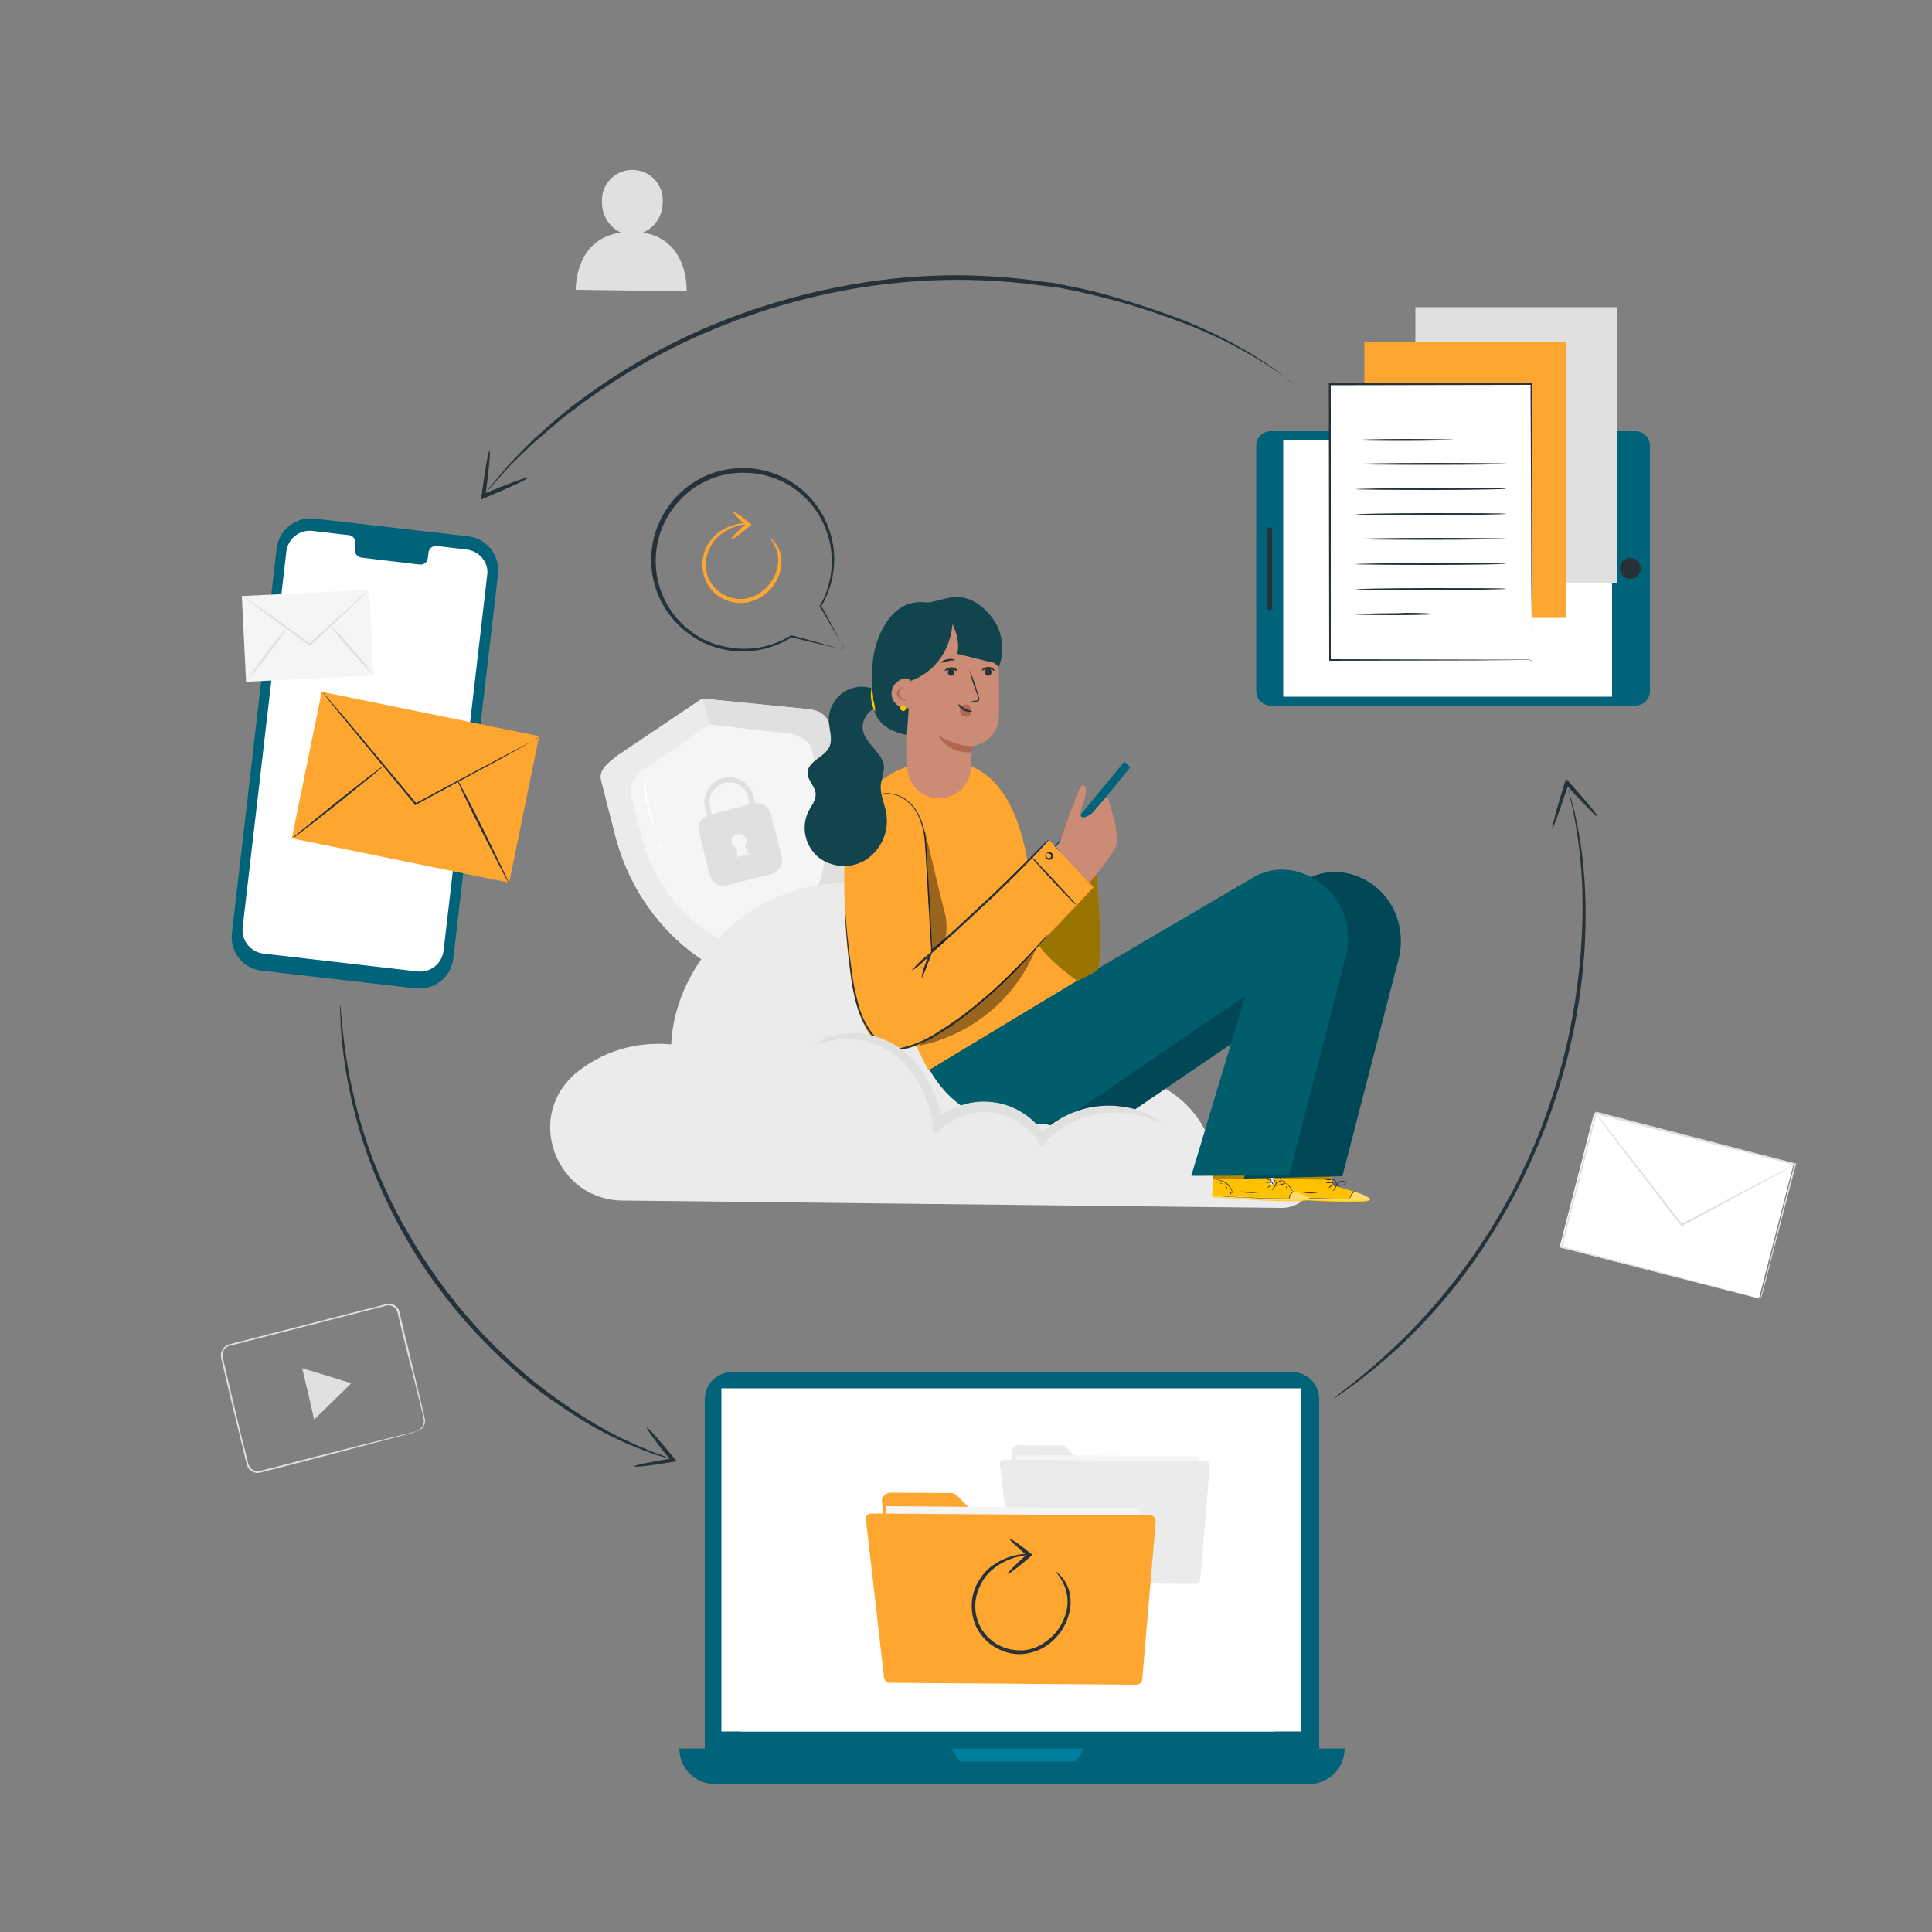 <?xml version="1.0" encoding="utf-8"?>
<!-- Generator: Adobe Illustrator 28.0.0, SVG Export Plug-In . SVG Version: 6.00 Build 0)  -->
<svg version="1.1" id="Ebene_1" xmlns="http://www.w3.org/2000/svg" xmlns:xlink="http://www.w3.org/1999/xlink" x="0px" y="0px"
	 viewBox="0 0 500 500" style="enable-background:new 0 0 500 500;" xml:space="preserve">
<rect x="0" y="0" width="500" height="500" fill="#808080" stroke="none"/>
<style type="text/css">
	.st0{fill:#F5F5F5;}
	.st1{fill:#EBEBEB;}
	.st2{fill:#E0E0E0;}
	.st3{fill:#FFFFFF;}
	.st4{fill:#00637A;}
	.st5{fill:#263238;}
	.st6{fill:#FFA631;}
	.st7{fill:#007F9C;}
	.st8{fill:#FFC100;}
	.st9{opacity:0.4;}
	.st10{opacity:0.3;enable-background:new    ;}
	.st11{fill:#004757;}
	.st12{fill:#015C6B;}
	.st13{opacity:0.4;enable-background:new    ;}
	.st14{fill:#11444C;}
	.st15{fill:#CC8B75;}
	.st16{fill:#B26752;}
</style>
<g>
	<g>
		<g>
			<g>
				<g>
					<g>
						<path class="st0" d="M207.9,183.4l-26.2-2.6L160,195.4c-2.7,2.2-5.1,3.7-4.4,6.6l3.6,14.1c2.5,9.8,7.5,18.8,14.9,26.1
							c6.3,6.1,15,11.8,26.8,13.8c8.9-5.6,14-15.9,16.7-24.2c3.1-9.9,3.2-20.2,0.7-30.1l-3.2-12.7
							C214.1,184.9,211.5,183.5,207.9,183.4z"/>
					</g>
				</g>
			</g>
			<g>
				<g>
					<path class="st1" d="M198.9,247.7c-9.3-1.6-16.3-6.2-21.2-11c-5.9-5.7-9.9-12.9-11.8-20.6l-2.5-9.9c-0.6-2.2,0.3-4.7,2.6-6.6
						l17.5-12.1l-1.7-6.7L160,195.4c-2.2,1.7-5.1,3.7-4.4,6.6l3.6,14.1c2.5,9.8,7.5,18.8,14.9,26.1c6.3,6.1,15,11.8,26.8,13.8
						L198.9,247.7L198.9,247.7z"/>
				</g>
			</g>
			<g>
				<g>
					<path class="st2" d="M201,255.9c1.6-1,2.9-2,4.2-3.2c3.4-3.2,6.1-7,8-10.4c2.2-3.7,3.5-7.6,4.6-11.1c3.1-9.9,3.2-20.2,0.5-30.3
						l-2.9-11.6c-1.5-5.8-4.5-5.5-7.4-5.9l-26.2-2.6l1.7,6.7l21.3,2.4c3,0.6,4.9,2.3,5.4,4.6l2.5,9.9c2,7.8,1.9,15.9-0.6,23.8
						c-2.1,6.6-5.8,13.8-13.2,19.7L201,255.9L201,255.9z"/>
				</g>
			</g>
		</g>
		<g>
			<path class="st2" d="M195.4,207.9l-0.4-1.9c-0.9-3.4-4.4-5.5-7.8-4.7c-3.4,0.9-5.6,4.4-4.7,7.8l0.5,2c-1.6,0.7-2.5,2.4-2.1,4.2
				l2.8,11.2c0.5,1.9,2.4,3.1,4.4,2.6l11.6-2.9c1.9-0.5,3.1-2.4,2.6-4.4l-2.8-11.2C198.9,208.8,197.2,207.6,195.4,207.9z M193.8,221
				l-3,0.8l-0.1-2.3c-0.6-0.2-1.1-0.7-1.3-1.3c-0.3-1,0.4-2.1,1.4-2.3c1-0.3,2.1,0.4,2.3,1.4c0.2,0.6,0,1.3-0.4,1.7
				C193.1,219.7,193.8,221,193.8,221z M194,208.2l-9.8,2.5l-0.4-1.9c-0.7-2.7,1-5.5,3.7-6.2c2.7-0.7,5.5,1,6.1,3.6L194,208.2z"/>
		</g>
		<g>
			<g>
				<path class="st3" d="M169.5,214.3c0,0-0.4-0.7-0.8-1.9c-0.4-1.2-1-2.9-1.4-4.7c-0.2-0.9-0.4-1.8-0.5-2.7c-0.1-0.8-0.2-1.6,0-2.3
					c0.2-0.6,0.5-1.1,0.8-1.3c0.3-0.3,0.5-0.3,0.5-0.3c0.1,0-0.8,0.4-1,1.6c-0.1,0.6,0,1.3,0.1,2.1c0.1,0.8,0.3,1.7,0.5,2.7
					c0.4,1.9,0.9,3.5,1.3,4.7C169.3,213.5,169.6,214.3,169.5,214.3z"/>
			</g>
		</g>
		<g>
			<g>
				<path class="st3" d="M171.4,220.4c-0.1,0-0.4-0.5-0.6-1.2c-0.2-0.7-0.2-1.3-0.2-1.4c0.1,0,0.4,0.5,0.6,1.2
					C171.5,219.7,171.5,220.3,171.4,220.4z"/>
			</g>
		</g>
	</g>
</g>
<g id="freepik--background-complete--inject-2">
	
		<rect x="416.3" y="285.3" transform="matrix(0.249 -0.968 0.968 0.249 23.791 654.721)" class="st3" width="35.9" height="53.3"/>
	<path class="st2" d="M455.6,336.1c0,0,0-0.2,0.1-0.6l0.5-1.9l1.8-7c1.5-6.1,3.7-14.8,6.4-25.3l0.1,0.2l-51.6-13.2l0.3-0.2l0,0v0.1
		v0.1l-0.1,0.3l-0.1,0.6l-0.3,1.1l-0.6,2.3c-0.4,1.5-0.8,3.1-1.2,4.6c-0.8,3-1.5,6-2.3,8.9c-1.5,5.8-3,11.4-4.3,16.7l-0.2-0.3
		l37.1,9.7l10.6,2.8l2.8,0.8l0.7,0.2L455.6,336.1l-0.2-0.1l-0.7-0.2l-2.8-0.7l-10.6-2.7l-37.3-9.5l-0.2-0.1l0.1-0.2
		c1.4-5.3,2.8-10.9,4.3-16.7c0.8-2.9,1.5-5.9,2.3-8.9c0.4-1.5,0.8-3,1.2-4.6c0.2-0.8,0.4-1.5,0.6-2.3l0.3-1.1l0.1-0.6l0.1-0.3V288
		V288v-0.1l0,0l0.3-0.2l51.6,13.4l0.2,0l-0.1,0.2c-2.8,10.6-5,19.3-6.6,25.4l-1.8,7c-0.2,0.8-0.4,1.4-0.5,1.8L455.6,336.1z"/>
	<path class="st2" d="M464.5,301.3c-0.2,0.1-0.4,0.3-0.6,0.4l-1.7,1l-6.2,3.4l-20.7,11.2l-0.2,0.1l-0.1-0.2l-1-1.3l-15-19.6
		c-1.9-2.5-3.4-4.5-4.5-6c-0.5-0.7-0.9-1.2-1.2-1.6c-0.1-0.2-0.3-0.4-0.4-0.6c0.2,0.2,0.3,0.3,0.5,0.5c0.3,0.4,0.8,0.9,1.3,1.6
		l4.6,5.9l15.1,19.5l1,1.3l-0.3-0.1l20.8-11l6.3-3.3l1.7-0.9C464.1,301.4,464.3,301.3,464.5,301.3z"/>
	<path class="st2" d="M107.8,370.4c0.5-0.2,0.9-0.5,1.3-0.9c0.4-0.5,0.6-1.1,0.6-1.7c0-0.4-0.1-0.8-0.2-1.2
		c-0.1-0.4-0.2-0.9-0.3-1.4c-1-3.9-2.3-9.5-4.1-16.3c-0.4-1.7-0.9-3.5-1.3-5.4l-0.7-2.9c-0.1-0.5-0.2-1-0.4-1.4
		c-0.2-0.4-0.5-0.8-0.9-1c-0.4-0.3-0.9-0.4-1.4-0.4c-0.5,0.1-1,0.2-1.5,0.4l-3.2,0.8l-6.7,1.7l-29.6,7.6c-1.2,0.3-2,1.6-1.8,2.8
		c0.3,1.3,0.6,2.6,0.9,3.9c0.6,2.6,1.2,5.1,1.8,7.6c1.2,5,2.3,9.8,3.5,14.3l0.4,1.7c0.1,0.5,0.4,1,0.7,1.4c0.4,0.4,0.9,0.6,1.4,0.7
		c0.5,0,1.1-0.1,1.6-0.2l6.3-1.6l11.3-2.9l16.3-4.1l4.4-1.1l1.2-0.3L107.8,370.4l-0.4,0.2l-1.1,0.3l-4.4,1.2l-16.3,4.3l-11.2,2.9
		l-6.3,1.6c-0.6,0.2-1.1,0.3-1.7,0.3c-0.6-0.1-1.2-0.3-1.7-0.8c-0.4-0.4-0.8-1-0.9-1.6c-0.1-0.6-0.3-1.1-0.4-1.7
		c-1.1-4.6-2.3-9.4-3.5-14.3c-0.6-2.5-1.2-5-1.8-7.6c-0.3-1.3-0.6-2.6-0.9-3.9c-0.3-1.5,0.7-3,2.2-3.4l29.6-7.6l6.7-1.7l3.2-0.8
		c0.5-0.2,1.1-0.3,1.6-0.4c0.6,0,1.1,0.1,1.6,0.4c0.5,0.3,0.9,0.7,1.1,1.2c0.2,0.5,0.3,1,0.4,1.5c0.2,1,0.5,2,0.7,2.9
		c0.4,1.9,0.9,3.7,1.3,5.4c1.6,6.9,3,12.5,3.9,16.4l0.3,1.4c0.1,0.4,0.2,0.8,0.2,1.2c0,0.7-0.3,1.3-0.7,1.8c-0.3,0.3-0.6,0.5-1,0.7
		C108,370.4,107.9,370.4,107.8,370.4z"/>
	<polygon class="st2" points="84.5,356 90.9,358 86.1,362.7 81.3,367.4 79.8,360.8 78.2,354.1 	"/>
	<path class="st2" d="M166.4,60.2c3.1-1.3,5.1-4.4,5.1-7.7c0.4-4.3-2.9-8.2-7.2-8.5c-4.3-0.4-8.2,2.9-8.5,7.2c0,0.4,0,0.7,0,1.1
		c-0.1,3.4,1.9,6.5,4.9,7.9C148.6,61.8,149,75,149,75l28.7,0.4C177.7,75.4,178.4,62.1,166.4,60.2z"/>
</g>
<g id="freepik--device-3--inject-2">
	<path class="st4" d="M325.1,178.9v-63.6c0-2,1.7-3.7,3.7-3.7h94.5c2,0,3.7,1.7,3.7,3.7v63.6c0,2-1.7,3.7-3.7,3.7h-94.5
		C326.8,182.6,325.1,181,325.1,178.9z"/>
	<rect x="332.1" y="113.8" class="st3" width="85.1" height="66.5"/>
	<circle class="st5" cx="421.9" cy="147.1" r="2.7"/>
	<path class="st5" d="M329.2,137v20.3c0,0.3-0.3,0.6-0.6,0.6l0,0c-0.3,0-0.6-0.3-0.6-0.6V137c0-0.3,0.2-0.6,0.5-0.6c0,0,0,0,0,0l0,0
		C328.9,136.4,329.2,136.7,329.2,137L329.2,137z"/>
	<rect x="366.3" y="79.5" class="st2" width="52.2" height="71.4"/>
	<rect x="353.1" y="88.5" class="st6" width="52.2" height="71.4"/>
	<rect x="344.2" y="99.5" class="st3" width="52.2" height="71.4"/>
	<path class="st5" d="M396.4,170.9c0,0,0-0.1,0-0.4s0-0.6,0-1v-3.9c0-3.4,0-8.4-0.1-14.7c0-12.6-0.1-30.4-0.2-51.5l0.2,0.2
		l-52.2,0.1l0,0l0.3-0.3v71.4l-0.2-0.2l37.9,0.1h10.5h2.8C396.1,170.8,396.5,170.8,396.4,170.9l-0.8-0.1h-2.7l-10.5,0.1l-38,0.1H344
		v-0.2c0-20-0.1-44.7-0.1-71.4v-0.3h0.3h52.2h0.2v0.2c0,21.2-0.1,39-0.1,51.6c0,6.3,0,11.2-0.1,14.6c0,1.7,0,3,0,3.9
		c0,0.4,0,0.8,0,1C396.4,170.6,396.4,170.7,396.4,170.9z"/>
	<path class="st5" d="M376.1,113.8c0,0.1-5.7,0.3-12.7,0.3s-12.7-0.1-12.7-0.2s5.7-0.3,12.7-0.3S376.1,113.7,376.1,113.8z"/>
	<path class="st5" d="M389.8,120c0,0.2-8.8,0.3-19.5,0.3s-19.5-0.1-19.5-0.2s8.7-0.3,19.5-0.3S389.8,119.9,389.8,120z"/>
	<path class="st5" d="M389.8,126.5c0,0.1-8.7,0.3-19.5,0.3s-19.5-0.1-19.5-0.2s8.8-0.3,19.5-0.3S389.8,126.3,389.8,126.5z"/>
	<path class="st5" d="M389.8,133c0,0.1-8.8,0.3-19.5,0.3s-19.5-0.1-19.5-0.2s8.7-0.3,19.5-0.3S389.8,132.8,389.8,133z"/>
	<path class="st5" d="M389.8,139.4c0,0.1-8.7,0.3-19.5,0.3s-19.5-0.1-19.5-0.2s8.8-0.3,19.5-0.3S389.8,139.3,389.8,139.4z"/>
	<path class="st5" d="M389.8,145.9c0,0.1-8.8,0.3-19.5,0.3s-19.5-0.1-19.5-0.2s8.7-0.3,19.5-0.3S389.8,145.8,389.8,145.9z"/>
	<path class="st5" d="M389.8,152.4c0,0.1-8.7,0.3-19.5,0.3s-19.5-0.1-19.5-0.2s8.8-0.3,19.5-0.3S389.8,152.2,389.8,152.4z"/>
	<path class="st5" d="M371.7,158.9c0,0.1-4.7,0.3-10.5,0.3s-10.5-0.1-10.5-0.2s4.7-0.3,10.5-0.3
		C364.7,158.5,368.2,158.6,371.7,158.9z"/>
</g>
<g id="freepik--device-2--inject-2">
	<path class="st4" d="M189.4,355.1h145c3.9,0,7,3.1,7,7v91.1c0,3.9-3.1,7-7,7h-145c-3.9,0-7-3.1-7-7v-91.1
		C182.4,358.2,185.6,355.1,189.4,355.1z"/>
	<path class="st4" d="M338.9,461.7H185c-5.1,0-9.2-4.1-9.2-9.2c0,0,0,0,0,0H348C348,457.5,343.9,461.7,338.9,461.7z"/>
	<rect x="186.7" y="359.3" class="st3" width="150" height="88.8"/>
	<polygon class="st7" points="246.2,452.5 248.4,455.9 278.5,455.9 280.5,452.5 	"/>
	<rect x="191.7" y="365.2" class="st3" width="138.1" height="82.9"/>
	<path class="st1" d="M261.9,375.8l1.3,24.2c0,0.9,0.8,1.5,1.6,1.5l43.5,0.3c0.9,0,1.6-0.7,1.7-1.6c0,0,0-0.1,0-0.1l0.1-18.8
		c0-0.9-0.7-1.6-1.6-1.6c0,0,0,0,0,0h-26.8c-0.4,0-0.8-0.2-1.2-0.5l-4.6-4.6c-0.3-0.3-0.7-0.5-1.1-0.5l-11.3-0.1
		c-0.9,0-1.7,0.7-1.7,1.6C261.9,375.7,261.9,375.7,261.9,375.8z"/>
	
		<rect x="272.1" y="367.2" transform="matrix(7.330317e-03 -1 1 7.330317e-03 -106.725 674.337)" class="st0" width="28.4" height="47.5"/>
	<path class="st1" d="M258.8,379.1l3.4,29.6c0,0.5,0.5,0.9,1,0.9l46.3,0.3c0.6,0,1-0.4,1.1-0.9c0,0,0,0,0-0.1l2.5-29.6
		c0-0.6-0.4-1.1-1-1.1c0,0,0,0,0,0l-52.3-0.4c-0.6,0-1,0.4-1.1,0.9C258.8,378.9,258.8,379,258.8,379.1z"/>
	<path class="st6" d="M228.3,388.8l1.8,33.4c0.1,1.2,1,2.1,2.2,2.1l60,0.4c1.2,0,2.3-1,2.3-2.2c0,0,0,0,0,0l0.2-26
		c0-1.2-1-2.3-2.2-2.3c0,0,0,0,0,0h-36.9c-0.6,0-1.2-0.2-1.6-0.7l-6.4-6.4c-0.4-0.4-1-0.7-1.6-0.7l-15.6-0.1c-1.2,0-2.3,1-2.3,2.2
		C228.3,388.7,228.3,388.7,228.3,388.8z"/>
	
		<rect x="242.4" y="376.9" transform="matrix(7.330317e-03 -1 1 7.330317e-03 -149.584 668.644)" class="st0" width="39.2" height="65.6"/>
	<path class="st6" d="M224.1,393.3l4.7,40.9c0.1,0.7,0.7,1.3,1.4,1.3l63.9,0.5c0.8,0,1.4-0.6,1.5-1.3l3.5-40.9
		c0.1-0.8-0.5-1.5-1.3-1.6c0,0-0.1,0-0.1,0l-72.2-0.5c-0.8,0-1.5,0.6-1.5,1.4C224.1,393.2,224.1,393.2,224.1,393.3z"/>
	<path class="st5" d="M273.2,406.7c0,0,0.2,0.1,0.6,0.4c0.5,0.5,1,1,1.4,1.5c1.5,2.1,2.1,4.7,1.8,7.3c-0.5,3.8-2.5,7.3-5.6,9.6
		c-1.8,1.4-4,2.2-6.2,2.5c-2.5,0.3-4.9-0.2-7.1-1.4c-2.2-1.1-4-2.9-5.2-5.1c-1.1-2-1.5-4.3-1.4-6.6c0.1-2.1,0.7-4,1.8-5.8
		c0.9-1.5,2.1-2.9,3.5-3.9c2.1-1.5,4.5-2.5,7-2.9c0.7-0.1,1.4-0.2,2-0.1c0.5,0,0.7,0,0.7,0.1s-1,0.1-2.7,0.5
		c-2.4,0.5-4.7,1.6-6.6,3.1c-1.3,1-2.4,2.3-3.2,3.8c-0.9,1.7-1.5,3.5-1.6,5.4c-0.3,6.4,4.6,11.7,11,12c0.5,0,1,0,1.5,0
		c2.1-0.2,4.1-1,5.8-2.3c3-2.1,4.9-5.3,5.5-8.9c0.3-2.4-0.2-4.9-1.5-7C273.9,407.4,273.1,406.7,273.2,406.7z"/>
	<path class="st5" d="M261.3,398.4c0.2-0.4,2.6,1.3,5.4,3.6l0.5,0.4l-0.5,0.4l-0.3,0.3c-2.9,2.5-5.4,4.4-5.6,4.2s2-2.4,4.9-5
		l0.3-0.3v0.8c-1.4-1.2-2.6-2.3-3.4-3.1C262.1,399.4,261.7,398.9,261.3,398.4z"/>
</g>
<g id="freepik--device-1--inject-2">
	<path class="st4" d="M107.6,255.8l-39.9-4.6c-4.8-0.5-8.2-4.8-7.7-9.6c0,0,0,0,0,0l11.6-99.7c0.6-4.8,4.9-8.2,9.7-7.7c0,0,0,0,0,0
		l39.9,4.6c4.8,0.6,8.2,4.9,7.7,9.7l-11.6,99.7C116.7,252.9,112.4,256.3,107.6,255.8z"/>
	<path class="st3" d="M120.7,142.2l-7.7-0.9c-1.1-0.1-2,0.7-2.1,1.7c0,0,0,0,0,0l-0.2,1.4c-0.1,1.1-1,1.8-2.1,1.7c0,0,0,0,0,0
		l-15.1-1.8c-1-0.2-1.8-1.1-1.7-2.2l0.2-1.4c0.1-1.1-0.6-2-1.6-2.2c0,0,0,0,0,0l-2.7-0.3l-6.8-0.8c-3.4-0.4-6.4,2-6.8,5.4
		c0,0,0,0,0,0l-11.3,97.2c-0.4,3.3,2,6.4,5.4,6.8l39.8,4.6c3.4,0.4,6.4-2,6.8-5.4l11.3-97.3C126.5,145.6,124.1,142.6,120.7,142.2
		C120.7,142.2,120.7,142.2,120.7,142.2z"/>
	
		<rect x="63.1" y="153.4" transform="matrix(0.999 -4.919842e-02 4.919842e-02 0.999 -7.996 4.116)" class="st0" width="33" height="22.2"/>
	<path class="st2" d="M95.5,152.6c-0.4,0.4-0.7,0.8-1.1,1.2l-3.2,3.1c-2.8,2.6-6.6,6.2-10.9,10.1l-0.2,0.1L80,167l-0.2-0.2
		c-4.8-3.4-9.1-6.6-12.2-8.9l-3.7-2.7c-0.5-0.3-0.9-0.7-1.3-1.1c0.5,0.3,1,0.6,1.4,0.9l3.8,2.6c3.2,2.2,7.5,5.3,12.3,8.8l0.2,0.2H80
		c4.3-3.9,8.2-7.5,11-10l3.4-3C94.7,153.2,95.1,152.9,95.5,152.6z"/>
	<path class="st2" d="M63.7,176.4c1.6-2.5,3.3-4.9,5.1-7.1c1.7-2.4,3.5-4.7,5.5-6.8c-1.6,2.5-3.3,4.9-5.1,7.1
		C67.5,172,65.6,174.2,63.7,176.4z"/>
	<path class="st2" d="M85.3,161.6c2.1,2,4,4.1,5.9,6.4c2,2.1,3.8,4.4,5.5,6.8c-2.1-2-4-4.2-5.9-6.4C88.8,166.2,87,164,85.3,161.6z"
		/>
	
		<rect x="88.2" y="175.2" transform="matrix(0.2 -0.98 0.98 0.2 -113.81 268.356)" class="st6" width="38.7" height="57.4"/>
	<path class="st5" d="M139.5,190.7c-0.2,0.1-0.4,0.3-0.6,0.4l-1.8,1.1l-6.8,3.8l-22.7,12.3l-0.2,0.1l-0.1-0.2l-0.3-0.4l-16.7-20.2
		l-5-6.1l-1.3-1.7c-0.2-0.2-0.3-0.4-0.4-0.6c0.2,0.2,0.4,0.4,0.5,0.6l1.4,1.6c1.3,1.5,3,3.5,5.2,6.1l16.8,20.1l0.3,0.4l-0.3-0.1
		l22.8-12.2l6.9-3.6l1.9-1C139,190.9,139.2,190.8,139.5,190.7z"/>
	<path class="st5" d="M75.5,217.1c-0.1-0.1,5.2-4.4,11.8-9.7s12-9.4,12.1-9.3s-5.2,4.4-11.8,9.7S75.6,217.2,75.5,217.1z"/>
	<path class="st5" d="M118.2,201.5c0.1-0.1,3.3,5.9,7,13.4s6.6,13.6,6.5,13.7s-3.2-6-7-13.4S118.1,201.6,118.2,201.5z"/>
</g>
<g id="freepik--Character--inject-2">
	<path class="st1" d="M331.6,312.6c9,0.1,11.8-12.3,3.5-15.9l-0.2-0.1c-6.8-2.8-14.6-2.1-20.9,1.8c-3.3-14.1-17.5-22.8-31.6-19.5
		c-2.6,0.6-5.2,1.7-7.5,3.1c-1.6-16.9-10.2-33.3-24-43.4s-32.6-13.2-48.4-7s-28,21.7-28.8,38.7c-9-0.9-18,1.8-25,7.7
		c-0.2,0.2-0.4,0.4-0.6,0.6c-12.1,11.4-3.7,32,13,32.1L331.6,312.6z"/>
	<path class="st2" d="M213.9,268.4c-0.4,0-0.9,0-1.3-0.1c0.9-0.1,1.7-0.1,2.6,0C214.8,268.4,214.4,268.4,213.9,268.4z"/>
	<path class="st8" d="M344.6,306.7l0.2-7.9l-14.8-0.4l-0.4,11.6l0.9,0.1c4.1,0.4,20.8,1.5,23.6,0.7
		C357.1,309.9,344.6,306.7,344.6,306.7z"/>
	<g class="st9">
		<path class="st3" d="M350.7,308.4c0,0,4.4,1.4,3.8,2.1s-17.5,0.2-25-0.6v-0.3l19.8,0.7C349.2,310.3,349.8,308.5,350.7,308.4z"/>
	</g>
	<path class="st5" d="M329.3,309.5h0.2l0.7,0.1l2.7,0.2c2.3,0.1,5.4,0.3,8.9,0.4s6.6,0.1,8.9,0.1h2.7h0.7h0.3h-0.3h-0.7h-2.7
		c-2.3,0-5.4-0.1-8.9-0.2s-6.6-0.2-8.9-0.4l-2.7-0.1h-0.7L329.3,309.5z"/>
	<path class="st5" d="M349.3,310.5c0.1-0.4,0.3-0.9,0.5-1.3c0.3-0.4,0.6-0.7,1-1c-0.5,0.1-0.9,0.5-1.1,0.9
		C349.4,309.6,349.3,310,349.3,310.5z"/>
	<path class="st5" d="M345,308.2c0,0,0.3-0.2,0.5-0.5s0.4-0.6,0.3-0.7s-0.3,0.2-0.5,0.6S344.9,308.2,345,308.2z"/>
	<path class="st5" d="M343.8,307.5c0,0,0.3-0.1,0.5-0.3s0.5-0.4,0.4-0.5s-0.3,0.1-0.5,0.3S343.8,307.5,343.8,307.5z"/>
	<path class="st5" d="M343.1,306.1c0.2,0.1,0.5,0.1,0.8,0.1c0.3,0,0.5,0,0.8-0.1c-0.2-0.1-0.5-0.1-0.8-0.1
		C343.6,306,343.3,306,343.1,306.1z"/>
	<path class="st5" d="M342.8,305.1c0.3,0.2,0.6,0.3,0.9,0.3c0.3,0.1,0.6,0,0.9-0.1c-0.3-0.1-0.6-0.1-0.9-0.1
		C343.4,305.1,343.1,305.1,342.8,305.1z"/>
	<path class="st5" d="M345.5,306.9c0.3,0.1,0.7,0.1,1,0c0.3,0,0.7-0.1,1-0.2c0.2-0.1,0.4-0.1,0.6-0.2c0.1-0.1,0.2-0.2,0.2-0.3
		c0-0.1,0-0.3-0.1-0.4c-0.7-0.4-1.7-0.2-2.2,0.5c-0.2,0.2-0.3,0.4-0.3,0.6c0,0.1,0,0.2,0,0.3c0.1-0.3,0.3-0.6,0.5-0.8
		c0.2-0.2,0.5-0.4,0.8-0.5c0.4-0.1,0.8-0.1,1.1,0.1c0.1,0.1,0.1,0.3-0.1,0.4c-0.2,0.1-0.4,0.2-0.5,0.2c-0.3,0.1-0.7,0.2-1,0.2
		C345.9,306.9,345.5,306.9,345.5,306.9z"/>
	<path class="st5" d="M345.8,307c0.1-0.2,0.2-0.4,0.1-0.7c0-0.3-0.1-0.5-0.2-0.7c-0.2-0.3-0.5-0.5-0.8-0.5c-0.2,0-0.3,0.2-0.3,0.4
		c0,0.2,0.1,0.3,0.1,0.4c0.1,0.2,0.3,0.4,0.4,0.6C345.3,306.8,345.5,306.9,345.8,307c-0.1,0-0.3-0.2-0.5-0.5
		c-0.2-0.2-0.3-0.4-0.4-0.6c-0.1-0.2-0.2-0.6,0-0.6s0.5,0.2,0.6,0.4c0.1,0.2,0.2,0.4,0.2,0.6C345.8,306.6,345.8,306.8,345.8,307z"/>
	<path class="st5" d="M329.7,305.5c0,0,0.4,0,1.1,0.1c1.8,0.2,3.3,1.5,3.8,3.2c0.1,0.4,0.2,0.7,0.2,1.1c0-0.1,0-0.2,0-0.3
		c0-0.3-0.1-0.5-0.1-0.8c-0.2-0.9-0.7-1.7-1.4-2.2c-0.7-0.6-1.6-1-2.5-1c-0.3,0-0.5,0-0.8,0C329.9,305.4,329.8,305.5,329.7,305.5z"
		/>
	<path class="st5" d="M331.5,299.4c-0.1,1-0.2,2-0.2,3c-0.1,1-0.1,2,0,3c0.1-1,0.2-2,0.2-3C331.5,301.4,331.5,300.4,331.5,299.4z"/>
	<path class="st5" d="M336.8,308.5c0.7,0.2,1.4,0.3,2.2,0.3c0.7,0.1,1.5,0,2.2-0.1c0,0-1,0-2.2-0.1S336.8,308.5,336.8,308.5z"/>
	<path class="st5" d="M333.9,308.5c0,0,0.1,0.2,0.2,0.4s0.1,0.4,0.2,0.4s0.1-0.2,0-0.5S333.9,308.4,333.9,308.5z"/>
	<path class="st5" d="M332.8,307.1c0,0,0,0.2,0.2,0.4s0.3,0.3,0.3,0.2s-0.1-0.2-0.2-0.4S332.9,307,332.8,307.1z"/>
	<path class="st5" d="M331.3,306.4c0,0,0.2,0,0.4,0.1s0.4,0.2,0.4,0.2s-0.1-0.2-0.4-0.3S331.3,306.3,331.3,306.4z"/>
	<path class="st5" d="M330.2,306.1c0,0,0.1,0.1,0.2,0.2s0.2,0,0.3,0s-0.1-0.1-0.2-0.2S330.2,306,330.2,306.1z"/>
	<polygon class="st10" points="329.8,305.1 344.6,305.3 344.6,303.5 329.7,304.2 	"/>
	<path class="st8" d="M328.8,306.5l0.2-7.9l-14.9-0.4l-0.4,11.6l0.9,0.1c4.1,0.3,20.8,1.5,23.6,0.7
		C341.4,309.7,328.8,306.5,328.8,306.5z"/>
	<g class="st9">
		<path class="st3" d="M335,308.3c0,0,4.4,1.4,3.8,2.1s-17.5,0.2-25-0.7v-0.3l19.8,0.8C333.6,310.2,334.1,308.3,335,308.3z"/>
	</g>
	<path class="st5" d="M313.6,309.4h0.3l0.7,0.1l2.7,0.2c2.3,0.1,5.4,0.3,8.9,0.4s6.6,0.1,8.9,0.1h2.7h0.7c0.1,0,0.2,0,0.2,0h-0.2
		h-0.7h-2.7c-2.3,0-5.4-0.1-8.9-0.2s-6.6-0.2-8.9-0.4l-2.7-0.1h-0.7L313.6,309.4z"/>
	<path class="st5" d="M333.6,310.4c0.1-0.4,0.3-0.9,0.5-1.3c0.3-0.4,0.6-0.7,1-1c-0.5,0.2-0.9,0.5-1.1,0.9
		C333.7,309.4,333.5,309.9,333.6,310.4z"/>
	<path class="st5" d="M329.3,308c0,0,0.3-0.2,0.5-0.6s0.4-0.6,0.3-0.6s-0.3,0.2-0.5,0.5S329.2,308,329.3,308z"/>
	<path class="st5" d="M328.1,307.4c0,0,0.3-0.1,0.5-0.3s0.5-0.4,0.4-0.5s-0.3,0.1-0.5,0.3S328,307.3,328.1,307.4z"/>
	<path class="st5" d="M327.4,306c0.2,0.1,0.5,0.1,0.8,0.1c0.3,0,0.5,0,0.8-0.1c-0.2-0.1-0.5-0.1-0.8-0.1
		C327.9,305.9,327.6,305.9,327.4,306z"/>
	<path class="st5" d="M327.1,305c0.3,0.2,0.6,0.3,0.9,0.3c0.3,0.1,0.6,0,0.9-0.1c-0.3-0.1-0.6-0.1-0.9-0.1
		C327.7,305,327.4,305,327.1,305z"/>
	<path class="st5" d="M329.8,306.8c0.3,0.1,0.6,0.1,1,0c0.3,0,0.7-0.1,1-0.2c0.2-0.1,0.4-0.1,0.6-0.2c0.1-0.1,0.2-0.2,0.2-0.3
		c0-0.1,0-0.3-0.1-0.4c-0.7-0.4-1.7-0.2-2.2,0.5c-0.2,0.2-0.3,0.4-0.3,0.6c0,0.1,0,0.2,0,0.2c0.1-0.3,0.3-0.6,0.5-0.8
		c0.2-0.2,0.5-0.4,0.8-0.5c0.4-0.1,0.8-0.1,1.1,0.1c0.1,0.1,0.1,0.3-0.1,0.4c-0.2,0.1-0.4,0.2-0.5,0.2c-0.3,0.1-0.7,0.2-1,0.2
		C330.2,306.7,329.8,306.7,329.8,306.8z"/>
	<path class="st5" d="M330,306.8c0,0,0.2-0.2,0.1-0.6c0-0.3-0.1-0.5-0.2-0.7c-0.2-0.3-0.5-0.5-0.8-0.5c-0.2,0-0.3,0.2-0.3,0.4
		c0,0.2,0.1,0.3,0.1,0.4c0.1,0.2,0.3,0.4,0.4,0.6C329.6,306.6,329.8,306.7,330,306.8c-0.1,0-0.3-0.2-0.5-0.5
		c-0.1-0.2-0.3-0.4-0.4-0.6c-0.1-0.2-0.2-0.6,0-0.6s0.5,0.2,0.6,0.4c0.1,0.2,0.2,0.4,0.3,0.6C330.1,306.4,330.1,306.6,330,306.8z"/>
	<path class="st5" d="M314,305.3c0,0,0.4,0,1.1,0.1c1.8,0.3,3.3,1.5,3.8,3.2c0.2,0.6,0.2,1.1,0.2,1.1c0-0.1,0-0.2,0-0.3
		c0-0.3-0.1-0.5-0.1-0.8c-0.2-0.9-0.7-1.7-1.4-2.3c-0.7-0.6-1.6-0.9-2.5-1c-0.3,0-0.5,0-0.8,0L314,305.3z"/>
	<path class="st5" d="M315.7,299.2c-0.1,1-0.2,2-0.2,3c-0.1,1-0.1,2,0,3c0.1-1,0.2-2,0.2-3C315.8,301.2,315.8,300.2,315.7,299.2z"/>
	<path class="st5" d="M321.1,308.4c0.7,0.2,1.4,0.3,2.2,0.3c0.7,0.1,1.5,0,2.2-0.1c0-0.1-1,0-2.2-0.1S321.1,308.3,321.1,308.4z"/>
	<path class="st5" d="M318.2,308.3c0,0,0.1,0.2,0.2,0.4s0.1,0.4,0.2,0.4s0.1-0.2,0-0.5S318.2,308.3,318.2,308.3z"/>
	<path class="st5" d="M317.1,306.9c0,0,0.1,0.2,0.2,0.4s0.3,0.3,0.3,0.2s0-0.2-0.2-0.4S317.2,306.9,317.1,306.9z"/>
	<path class="st5" d="M315.6,306.2c0,0,0.2,0.1,0.4,0.1s0.4,0.2,0.4,0.2s-0.1-0.2-0.3-0.3S315.6,306.2,315.6,306.2z"/>
	<path class="st5" d="M314.5,305.9c0,0,0.1,0.1,0.2,0.2s0.2,0.1,0.2,0s-0.1-0.1-0.2-0.2S314.5,305.9,314.5,305.9z"/>
	<polygon class="st10" points="314,305 328.9,305.1 328.9,303.4 314,304 	"/>
	<path class="st11" d="M254,277l84-49.3c3.7-2.2,8.1-2.6,12.2-1.3l0,0c5.4,1.7,9.6,5.8,11.4,11.2c1.2,3.8,1.3,7.8,0.1,11.6
		l-14.3,55.2l-25.5,0.6l14-46.6l-41.7,28.4c-12.2,8.8-29.3,6.1-38.1-6.1C255.3,279.4,254.6,278.2,254,277z"/>
	<path class="st12" d="M240.3,276.4l84-49.3c3.7-2.2,8.1-2.6,12.2-1.3l0,0c5.4,1.7,9.6,5.8,11.4,11.2c1.2,3.8,1.3,7.8,0.1,11.6
		l-14.4,55.6l-25.3,0.1l14-46.6l-41.6,28.4c-12.2,8.8-29.3,6.1-38.1-6.1C241.7,278.8,241,277.6,240.3,276.4L240.3,276.4z"/>
	<path class="st8" d="M283.8,226.2c0,0,2.1,22.9,0,25.1l-5,2.6l-11.3-7.7L283.8,226.2z"/>
	<path class="st13" d="M283.8,226.2c0,0,2.1,22.9,0,25.1l-5,2.6l-11.3-7.7L283.8,226.2z"/>
	<path class="st6" d="M246.5,197.1c3.2-0.5-24.4-3.2-25.3,19.8s19.1,60.1,19.1,60.1l38.4-23.2c0,0-9.2-6.5-10.7-10.8
		C266.6,238.8,269.2,199.7,246.5,197.1z"/>
	<path class="st6" d="M228.6,201.7c-1.2,0.3-10,8.2-10.1,24.1c-0.1,12.6,0.9,40.5,9.5,44.7c3.9,1.9,8.6,1.2,13.7-2.1
		c14.5-9.3,41.3-38.8,41.3-38.8l-11.5-12.2c0,0-29.8,30.3-31,29.1c-1.9-1.7-1.6-17.4-3.2-31.7C236.1,204.6,235.9,199.9,228.6,201.7z
		"/>
	<path class="st5" d="M271.1,242c0,0,0,0.1-0.1,0.2l-0.5,0.6c-0.4,0.5-1,1.2-1.8,2.1c-1.6,1.8-3.9,4.4-7,7.5
		c-3.6,3.6-7.4,6.9-11.4,10.1c-2.4,1.8-4.8,3.6-7.4,5.1c-2.7,1.8-5.7,3.1-8.8,3.9c-0.8,0.2-1.7,0.3-2.5,0.2c-0.4,0-0.9-0.1-1.3-0.2
		c-0.4-0.1-0.8-0.3-1.1-0.5c-1.4-0.8-2.7-1.8-3.7-3.1c-1.8-2.4-3.1-5.2-3.9-8.1c-0.7-2.6-1.2-5.3-1.5-8c-0.3-2.5-0.6-4.9-0.8-7
		c-0.4-4.3-0.6-7.8-0.7-10.2c0-1.2,0-2.1,0-2.8c0-0.3,0-0.5,0-0.7c-0.1,0-0.1-0.1-0.1-0.1c0-0.1,0.1-0.1,0.1-0.1s0.1,0.1,0.1,0.1
		c0,0,0,0.1-0.1,0.1v0.7c0,0.7,0.1,1.6,0.1,2.8c0.1,2.4,0.4,5.9,0.9,10.2c0.2,2.1,0.6,4.5,0.9,7c0.3,2.7,0.9,5.3,1.6,7.9
		c0.7,2.9,2,5.6,3.8,7.9c1.9,2.3,4.8,4.5,8.1,3.4c3.1-0.8,6-2.1,8.7-3.9c2.5-1.6,5-3.2,7.4-5.1c4-3.1,7.8-6.4,11.4-10
		c3.1-3,5.5-5.6,7.1-7.4l1.9-2.1l0.5-0.5L271.1,242z"/>
	<path class="st5" d="M271.5,217.3c-0.2,0.2-0.3,0.4-0.5,0.6c-0.4,0.4-0.9,1-1.6,1.8c-1.4,1.5-3.5,3.7-6.2,6.4s-5.9,5.8-9.6,9.2
		l-5.8,5.4c-2.1,1.9-4.1,3.8-6.4,5.7l-0.4,0.3v-0.5c-0.1-1.1-0.1-2.3-0.2-3.5c-0.4-6.2-0.7-12.2-1-17.6c-0.2-2.7-0.2-5.3-0.5-7.7
		c-0.2-2.2-0.8-4.4-1.7-6.4c-0.8-1.6-2-3.1-3.5-4.1c-1.1-0.8-2.5-1.3-3.8-1.4c-0.9-0.1-1.7,0-2.6,0.2c-0.6,0.2-0.9,0.3-0.9,0.3
		c0.3-0.2,0.5-0.3,0.8-0.4c0.8-0.3,1.7-0.4,2.6-0.3c1.4,0.1,2.8,0.6,4,1.4c1.6,1.1,2.8,2.5,3.6,4.2c1,2,1.6,4.2,1.8,6.5
		c0.3,2.4,0.3,5,0.5,7.7c0.3,5.4,0.7,11.4,1,17.6c0.1,1.2,0.1,2.4,0.2,3.5l-0.4-0.2c2.2-1.8,4.3-3.8,6.4-5.6l5.8-5.4
		c3.7-3.4,6.9-6.5,9.6-9.2s4.9-4.8,6.3-6.3l1.7-1.7C271.1,217.6,271.3,217.4,271.5,217.3z"/>
	<path class="st5" d="M278.5,234.2c-0.7-0.5-1.3-1-1.8-1.7c-1.1-1.1-2.5-2.6-4.1-4.3s-3-3.2-4-4.4c-0.6-0.6-1.1-1.2-1.6-1.9
		c0.7,0.5,1.3,1,1.8,1.7c1.1,1.1,2.5,2.6,4.1,4.3s3,3.2,4,4.4C277.5,232.9,278.1,233.5,278.5,234.2z"/>
	<path class="st5" d="M238.5,253.2c0.1-1.3,0.5-2.6,1-3.8c0.4-1.3,1-2.4,1.8-3.5c-0.3,1.3-0.7,2.5-1.3,3.7
		C239.6,250.9,239.1,252.1,238.5,253.2z"/>
	<path class="st5" d="M235.9,251.2c1.7-2,3.6-3.8,5.8-5.2c-0.8,1-1.7,2-2.7,2.8C238.1,249.7,237.1,250.6,235.9,251.2z"/>
	<path class="st5" d="M270.9,220.8c0,0.1-0.2,0.3-0.1,0.7c0,0.2,0.1,0.4,0.3,0.5c0.2,0.1,0.5,0.1,0.7,0c0.2-0.2,0.3-0.4,0.2-0.6
		c0-0.2-0.2-0.4-0.4-0.4C271.2,220.7,270.9,220.9,270.9,220.8c0,0,0.2-0.4,0.8-0.3c0.3,0.1,0.6,0.3,0.8,0.6c0.1,0.4,0,0.9-0.3,1.2
		c-0.4,0.3-0.8,0.3-1.2,0.1c-0.3-0.2-0.5-0.5-0.5-0.9C270.5,220.9,270.9,220.7,270.9,220.8z"/>
	<g class="st9">
		<path d="M238.1,270.6c13.7-2.9,25.1-12.5,30.2-25.6c-9.1,9.5-18.5,19.2-30.2,25.2"/>
	</g>
	<g class="st9">
		<path d="M239.4,215.1c1.6,6.8,3.2,13.6,4.9,20.4c0.6,1.9,0.8,4,0.6,6c-0.2,2.1-1.7,3.8-3.7,4.4l-2-30.5"/>
	</g>
	<path class="st14" d="M227,178.7c-4.2-2.2-9.3-0.6-11.5,3.6c-0.7,1.4-1.1,2.9-1,4.4c0.1,2.2,1.1,4.6,0.1,6.7
		c-1.3,2.6-5.4,3.5-5.6,6.5c-0.1,2,1.9,3.5,2.1,5.5c0.1,1.7-1.1,3.1-1.9,4.6c-2,4.2-0.8,9.2,2.9,12.1c3.8,2.7,8.9,2.7,12.6,0
		c3.7-2.8,5.5-7.4,4.6-12c-0.5-2.5-1.7-4.9-1.3-7.4c0.3-1.3,0.6-2.6,0.8-3.9c0-3.8-4.8-6.1-5.5-9.9c-0.4-2.9,1.7-5.6,4.6-6
		c0.4,0,0.7-0.1,1.1,0"/>
	<path class="st15" d="M251.3,198.7c0.1-3,0.3-5.6,0.3-5.6s6.6-0.8,6.9-7.6s-0.4-22.4-0.4-22.4l-12.1-5.9L234.4,168l0.4,30.9
		c0.3,4.5,4.1,7.9,8.6,7.7l0,0C247.7,206.4,251.1,203,251.3,198.7z"/>
	<path class="st5" d="M247,174.1c0,0.5-0.4,0.8-0.9,0.8c-0.5,0-0.8-0.4-0.8-0.9c0-0.5,0.4-0.8,0.8-0.8
		C246.6,173.2,247,173.6,247,174.1z"/>
	<path class="st5" d="M247.8,173.7c-0.1,0.1-0.7-0.4-1.6-0.4s-1.6,0.4-1.7,0.3s0.1-0.3,0.4-0.5c0.4-0.3,0.9-0.4,1.4-0.4
		c0.5,0,0.9,0.2,1.3,0.5C247.7,173.4,247.8,173.6,247.8,173.7z"/>
	<path class="st5" d="M251.2,181.5c0.5-0.1,1-0.2,1.5-0.2c0.2,0,0.4-0.1,0.5-0.2c0-0.3,0-0.5-0.1-0.8l-0.7-1.9
		c-0.6-1.6-1.1-3.3-1.5-5c0.7,1.6,1.3,3.2,1.8,4.9l0.6,1.9c0.1,0.3,0.2,0.7,0.1,1c-0.1,0.2-0.2,0.3-0.4,0.4c-0.1,0-0.3,0.1-0.4,0.1
		C252.2,181.6,251.7,181.6,251.2,181.5z"/>
	<path class="st16" d="M251.6,193.1c-3.1-0.1-6.2-1.1-8.8-2.9c0,0,2.1,4.9,8.7,4.5L251.6,193.1z"/>
	<path class="st14" d="M225.7,174.5L225.7,174.5c0,5.9-1.7,13.6,9,15.7l1-14c0,0,9.6-2.8,10.8-14.6l0.1,0.1c0.7,1.5,1.9,4.8,1.1,7.5
		l9.7,2.4l1.1,1c1.9-5,0.7-10.7-3.2-14.4c-6.6-6.9-12.3-1.9-15.9-2.3c-2.2-0.3-8.8-0.4-12.5,10.4c-0.6,1.9-1,3.8-1.1,5.7
		L225.7,174.5z"/>
	<path class="st15" d="M235.7,176.2c-1.2-1.4-3.1-0.2-3.9,0.6c-1.5,1.6-1.4,4,0.2,5.5c1,0.9,2.4,1.2,3.6,0.9"/>
	<path class="st16" d="M234.5,181.2c0,0.1-0.3,0.1-0.8,0c-0.7-0.2-1.2-0.6-1.5-1.3c-0.1-0.4-0.1-0.8,0.1-1.1
		c0.1-0.3,0.3-0.5,0.6-0.7c0.4-0.3,0.8-0.2,0.8-0.2s-0.2,0.2-0.6,0.5c-0.4,0.3-0.5,0.9-0.4,1.4c0.2,0.5,0.6,0.9,1.1,1.1
		C234.2,181,234.5,181.1,234.5,181.2z"/>
	<path class="st8" d="M233.6,182.5c-0.4,0.1-0.7,0.5-0.6,0.9s0.5,0.7,0.9,0.6s0.7-0.5,0.6-0.9c-0.1-0.3-0.3-0.5-0.6-0.6"/>
	<path class="st8" d="M226.5,184.2c-0.6-0.9-0.9-1.9-1-3c-0.2-1-0.2-2.1,0.1-3.2c0.2,1,0.4,2.1,0.4,3.1
		C226.3,182.1,226.5,183.2,226.5,184.2z"/>
	<polygon class="st4" points="272.9,219 291,197.1 292.5,198.6 274.6,220.6 	"/>
	<path class="st15" d="M274.3,217.9c0,0,2.8-8.1,3.5-9.8s1.7-4.7,2.2-4.8s2,0.1,0.1,5.3s2.5,1.9,2.5,1.9l3.9-4.5
		c0,0,3.9,10.5,2,13.7c-2,3.1-4.2,6-6.6,8.8l-8.6-9.3L274.3,217.9z"/>
	<path class="st16" d="M249.9,182.3c-0.6,0-1.1,0.4-1.3,0.9c-0.2,0.5-0.2,1.1,0.1,1.6c0.3,0.5,0.8,0.7,1.4,0.7
		c0.3,0,0.6-0.1,0.9-0.4c0.3-0.4,0.5-1,0.3-1.6c-0.1-0.3-0.2-0.6-0.4-0.9c-0.2-0.2-0.6-0.3-0.9-0.2"/>
	<path class="st5" d="M251.6,184.1c0,0.1-1,0.3-2.1-0.2s-1.6-1.5-1.4-1.6s0.7,0.6,1.7,1.1S251.6,184,251.6,184.1z"/>
	<path class="st5" d="M256.6,174c0,0.5-0.4,0.9-0.8,0.9c0,0,0,0,0,0c-0.5,0-0.9-0.4-0.9-0.9c-0.1-0.5,0.3-0.9,0.8-0.9
		c0.5-0.1,0.9,0.3,0.9,0.8C256.6,173.9,256.6,174,256.6,174L256.6,174z"/>
	<path class="st5" d="M257.4,173.6c-0.1,0.1-0.7-0.4-1.6-0.4s-1.6,0.4-1.7,0.3s0.1-0.3,0.4-0.5c0.4-0.3,0.9-0.4,1.3-0.4
		c0.5,0,0.9,0.2,1.3,0.5C257.4,173.4,257.5,173.6,257.4,173.6z"/>
	<path class="st5" d="M247.1,170.8c0,0.1-0.9,0.1-1.8,0.3s-1.7,0.5-1.8,0.4s0.6-0.7,1.7-0.9S247.1,170.6,247.1,170.8z"/>
	<path class="st1" d="M300.2,290.4c-10-5.9-22.7-4.1-30.6,4.3c-5.2-8.3-16.2-10.8-24.5-5.6c-0.9,0.6-1.7,1.2-2.5,1.9
		c-1-7.4-4.5-14.6-10.5-19s-14.6-5.4-21-1.6l-9,22.6l32.2,13.1l42.7,3.1L300.2,290.4z"/>
	<path class="st2" d="M211.1,270.5c-0.1-0.1,0.8-1,2.9-1.9c3-1.2,6.3-1.5,9.6-1c2.3,0.3,4.4,1,6.5,2c2.4,1.2,4.5,2.8,6.3,4.8
		c4.1,4.6,6.7,10.4,7.5,16.5l-2.1-0.8c2.6-2.4,5.9-4,9.4-4.7c3.9-0.7,7.9-0.2,11.5,1.5c3.3,1.6,6.1,4.1,8,7.2l-1.9-0.2
		c3.3-3.4,7.4-5.8,12-7c3.5-0.9,7.3-1,10.9-0.3c2.3,0.4,4.5,1.2,6.6,2.4c1.4,0.8,2.1,1.4,2,1.5s-0.9-0.2-2.3-0.8
		c-2.1-0.8-4.3-1.3-6.5-1.6c-3.4-0.4-6.8-0.1-10.1,0.8c-4.1,1.2-7.9,3.6-10.8,6.7l-1,1.1l-0.9-1.3c-1.7-2.7-4.2-4.8-7.1-6.1
		c-3.1-1.4-6.5-1.9-9.9-1.2c-3,0.6-5.9,1.9-8.2,4l-1.8,1.6l-0.3-2.4c-0.7-5.6-3-11-6.6-15.3c-1.6-1.8-3.5-3.4-5.6-4.5
		c-1.8-1-3.8-1.7-5.9-2.2c-3-0.6-6.1-0.6-9,0.2C212.2,270,211.1,270.6,211.1,270.5z"/>
</g>
<g id="freepik--speech-bubble--inject-2">
	<path class="st6" d="M199.1,139.1c0.6,0.4,1.2,0.9,1.6,1.5c1.2,1.7,1.7,3.7,1.5,5.8c-0.4,3.1-2,5.8-4.5,7.6c-1.5,1.1-3.2,1.8-5,2
		c-2,0.2-3.9-0.2-5.7-1.1c-1.7-0.9-3.2-2.3-4.1-4.1c-0.8-1.6-1.2-3.4-1.1-5.3c0.1-1.6,0.6-3.2,1.4-4.6c0.7-1.2,1.7-2.3,2.8-3.1
		c1.6-1.2,3.5-2,5.5-2.3c0.7-0.1,1.5-0.1,2.2,0c0,0.1-0.8,0.1-2.1,0.4c-1.9,0.4-3.6,1.3-5.2,2.5c-1,0.8-1.9,1.8-2.5,3
		c-0.7,1.3-1.2,2.8-1.2,4.3c-0.1,1.6,0.2,3.3,1,4.7c1.8,3.1,5.2,4.9,8.8,4.6c1.6-0.2,3.2-0.8,4.5-1.8c2.3-1.6,3.9-4.2,4.3-7
		c0.3-1.9-0.1-3.8-1.1-5.5C199.6,139.6,199.1,139.1,199.1,139.1z"/>
	<path class="st6" d="M189.7,132.6c0.2-0.4,2.1,0.9,4.3,2.8l0.5,0.4l-0.5,0.4l-0.3,0.2c-2.3,2-4.3,3.4-4.5,3.2s1.5-2,3.8-4l0.3-0.2
		v0.8C192,135.1,190.8,133.9,189.7,132.6z"/>
	<path class="st5" d="M218.8,168.2c0,0-0.3-0.1-0.9-0.2l-2.7-0.6c-2.4-0.6-6-1.4-10.5-2.5h0.2c-3.6,2.3-7.9,3.6-12.2,3.7
		c-2.6,0-5.1-0.3-7.6-1.1c-2.7-0.8-5.2-2.2-7.4-3.9c-5-3.9-8.2-9.5-9-15.8c-0.4-3.4-0.1-6.8,0.9-10c1.1-3.3,2.8-6.4,5.2-9
		c8.8-9.6,23.8-10.3,33.4-1.5c4.9,4.5,7.7,10.8,7.7,17.5c0,4.3-1.2,8.5-3.4,12.2v-0.3c2.1,3.7,3.6,6.6,4.6,8.6
		c0.5,0.9,0.9,1.7,1.2,2.2C218.5,167.8,218.6,168,218.8,168.2c0,0-0.2-0.2-0.5-0.8s-0.8-1.3-1.3-2.2c-1.1-1.9-2.8-4.7-4.8-8.2
		L212,157l0.1-0.1c6.4-10.9,2.8-24.9-8-31.4c-3.1-1.8-6.6-2.9-10.2-3.1c-6.9-0.5-13.6,2.2-18.2,7.3c-8.5,9.3-7.9,23.7,1.3,32.2
		c0.4,0.4,0.9,0.8,1.3,1.1c2.1,1.7,4.5,3,7.1,3.8c2.4,0.7,4.8,1.1,7.3,1.1c4.2,0,8.3-1.2,11.9-3.4l0.1-0.1h0.1
		c4.3,1.1,7.7,2.1,10.1,2.8l2.8,0.8C218.4,168.1,218.8,168.2,218.8,168.2z"/>
</g>
<g id="freepik--Arrows--inject-2">
	<path class="st5" d="M172.7,377.3c-0.5-0.1-1-0.2-1.5-0.4c-0.5-0.1-1.1-0.3-1.8-0.5l-2.4-0.9c-5.2-1.9-10.1-4.3-14.9-7.1
		c-3-1.8-6.2-3.9-9.5-6.2s-6.8-5.1-10.2-8.2c-3.6-3.2-7-6.6-10.3-10.2c-3.5-3.8-6.7-7.9-9.8-12.1c-3-4.2-5.8-8.6-8.3-13.1
		c-2.3-4.2-4.4-8.6-6.3-13c-5.3-12.6-8.5-26-9.5-39.6c-0.1-1.9-0.1-3.4-0.2-4.5c0-0.5,0-1,0-1.6c0.1,0.5,0.2,1,0.2,1.5
		c0.1,1,0.2,2.5,0.4,4.5c0.6,5.4,1.4,10.9,2.6,16.2c1.7,7.9,4.2,15.7,7.4,23.1c1.9,4.4,4,8.7,6.4,12.8c5,9,11.1,17.4,17.9,25
		c3.3,3.7,6.8,7.1,10.1,10.1s6.8,5.8,10.1,8.2s6.4,4.5,9.4,6.3c4.7,2.9,9.5,5.3,14.6,7.4l2.4,1l1.8,0.6
		C171.8,376.8,172.3,377,172.7,377.3z"/>
	<path class="st5" d="M164.1,379.5c0-0.3,4.4-1.2,10-2.1l-0.3,0.8l-0.2-0.2c-3.6-4.5-6.4-8.3-6.2-8.5s3.4,3.3,7,7.8l0.2,0.2l0.6,0.7
		l-0.9,0.1C168.6,379.3,164.1,379.8,164.1,379.5z"/>
	<path class="st5" d="M405.8,204.4c0,0,0.1,0.1,0.2,0.4s0.2,0.7,0.4,1.3s0.4,1.3,0.6,2.1s0.5,1.8,0.7,2.9c1.4,6.2,2.2,12.6,2.5,19
		c0.2,4.1,0.2,8.5,0,13.3s-0.7,9.9-1.5,15.2c-0.8,5.3-1.9,10.8-3.4,16.5c-1.6,5.8-3.4,11.6-5.6,17.2c-2.2,5.6-4.7,11.1-7.5,16.5
		c-1.4,2.6-2.8,5.1-4.2,7.5s-3,4.7-4.4,7c-5.3,7.9-11.4,15.3-18.1,22c-4.5,4.5-9.4,8.7-14.5,12.6l-4.2,3l-1.1,0.8
		c-0.3,0.2-0.4,0.2-0.4,0.2c0.1-0.1,0.2-0.2,0.3-0.3l1-0.9l4.1-3.2c5-4,9.7-8.3,14.2-12.8c6.6-6.8,12.6-14.1,17.9-22
		c1.5-2.2,3-4.5,4.4-6.9s2.8-4.9,4.2-7.4c2.7-5.3,5.2-10.7,7.4-16.3c2.1-5.6,4-11.3,5.5-17.1c1.5-5.6,2.6-11.1,3.4-16.4
		s1.3-10.3,1.6-15.1s0.3-9.2,0.2-13.2c-0.2-6.4-0.9-12.7-2.1-19c-0.2-1.1-0.4-2.1-0.6-2.9s-0.4-1.6-0.5-2.1s-0.2-1-0.3-1.3
		C405.8,204.7,405.8,204.6,405.8,204.4z"/>
	<path class="st5" d="M413.5,211.4c-0.2,0.2-3.9-3.6-8.4-8.5l0.9-0.2l-0.1,0.3c-2.1,6.4-4,11.6-4.2,11.5s1.2-5.4,3.2-11.8l0.1-0.3
		l0.3-0.9l0.6,0.7C410.3,207.1,413.7,211.2,413.5,211.4z"/>
	<path class="st5" d="M334.9,99.3c-0.2-0.1-0.4-0.2-0.5-0.3l-1.4-1l-2.3-1.7c-0.9-0.7-2-1.3-3.2-2.1c-6.9-4.4-14.3-8-22-10.9
		c-4.9-1.8-10.3-3.7-16.2-5.3c-3-0.8-6-1.6-9.2-2.3c-1.6-0.4-3.2-0.7-4.9-1c-0.8-0.2-1.6-0.3-2.5-0.4l-2.5-0.3
		c-14.8-2.1-29.8-2.1-44.6,0c-14.8,2.1-29.3,6.2-43,12.1c-11.2,4.8-21.8,10.9-31.7,18.1l-3,2.3c-1,0.7-2,1.4-2.9,2.2l-5,4.3l-1.2,1
		l-1.1,1l-2,1.9l-3.5,3.4l-4.5,5l-1.2,1.3c-0.1,0.2-0.3,0.3-0.4,0.4c0.1-0.2,0.2-0.3,0.3-0.5l1.1-1.3l4.3-5.1l3.4-3.5l2-2l1-1l1.1-1
		l5-4.4c0.9-0.8,1.9-1.5,2.8-2.3s2-1.5,3-2.3c9.8-7.3,20.5-13.5,31.7-18.4c13.8-6,28.3-10.1,43.2-12.3c14.9-2.2,30-2.2,44.9,0
		l2.6,0.3c0.8,0.1,1.7,0.3,2.5,0.5c1.6,0.3,3.3,0.7,4.9,1c3.2,0.7,6.3,1.5,9.2,2.4c5.9,1.7,11.3,3.6,16.2,5.4
		c7.7,3,15.1,6.7,22,11.3c1.2,0.8,2.3,1.5,3.2,2.2l2.2,1.8l1.4,1.1C334.6,99,334.8,99.2,334.9,99.3z"/>
	<path class="st5" d="M126.7,116.6c0.3,0-0.2,5.3-1.1,11.9l-0.7-0.6l0.3-0.1c6.2-2.6,11.4-4.5,11.5-4.2s-4.9,2.6-11.1,5.2l-0.3,0.1
		l-0.8,0.4l0.1-0.9C125.5,121.7,126.4,116.5,126.7,116.6z"/>
</g>
</svg>
